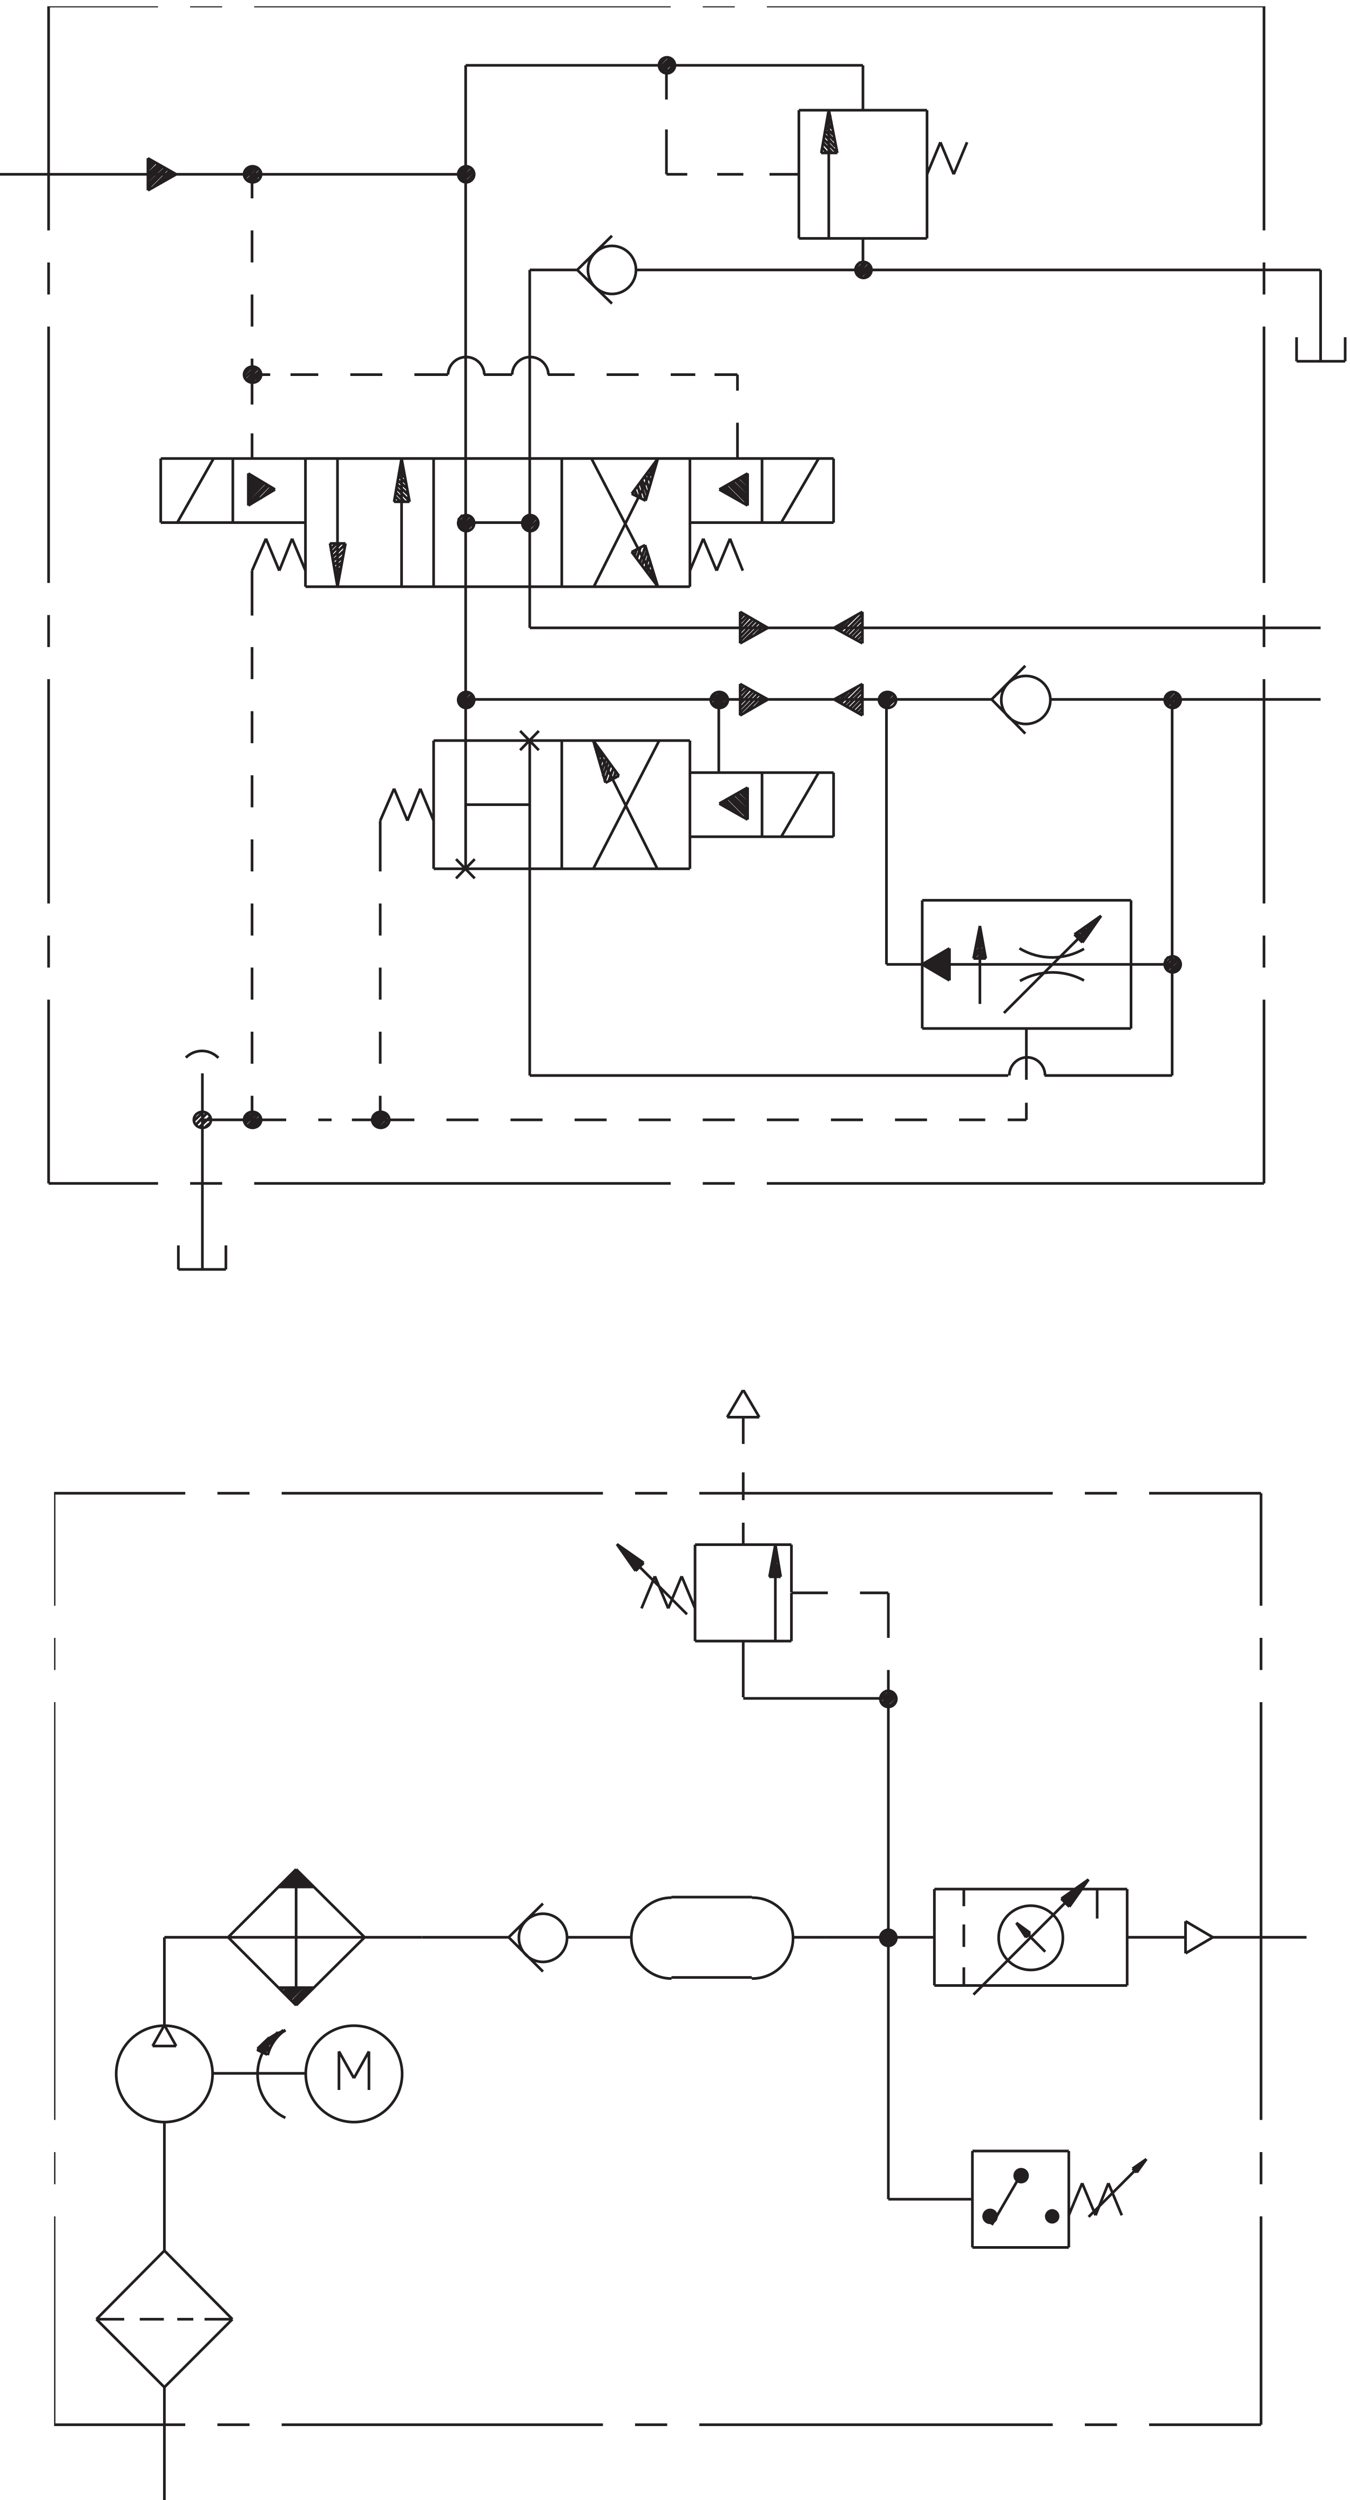 <svg xmlns="http://www.w3.org/2000/svg" xml:space="preserve" width="502.972" height="931.2"><defs><clipPath id="a" clipPathUnits="userSpaceOnUse"><path d="M0 6984h3778.5V3436.5H0Z" clip-rule="evenodd"/></clipPath><clipPath id="b" clipPathUnits="userSpaceOnUse"><path d="M151.5 3109.5H3660V0H151.5Z" clip-rule="evenodd"/></clipPath></defs><g clip-path="url(#a)" transform="matrix(.133 0 0 -.133 0 931.2)"><path d="M2324.65 6691.4h-2.99m5.98-17.95-7.48 7.48m10.47-23.94-13.46 11.97m14.96-28.42-16.46 16.45m17.95-32.91-19.44 20.95m22.44-37.4-23.94 26.93m26.93-43.39-28.43 31.42m32.92-47.87-35.91 35.9m23.94-37.4-25.43 26.93m10.47-26.93-13.47 14.96m0-14.96-2.99 3M946.911 5361.53h-1.496m4.488 16.46-5.984-5.98m7.48 22.44-11.968-10.48m14.96 26.93-16.456-14.96m19.448 31.42-20.944-20.95m25.432 37.4-28.424-25.43m31.415 41.89-32.911-29.92m34.407 46.37-35.903-35.9m23.936 38.89-25.432-26.93m13.464 26.93-14.96-14.96m0 14.96-2.988-4.49m201.945 239.35h-1.49m4.48-16.46-5.98 5.99m7.48-22.44-11.97 10.47m14.96-26.93-16.45 14.96m19.44-31.41-20.94 20.94m25.43-37.39-28.42 25.43m31.41-41.89-32.91 29.92m34.41-46.37-35.9 35.9m23.93-38.9-25.43 26.93m13.46-26.93-14.95 14.96m0-14.96-3 4.49m738.98 113.69-1.49 1.49m-5.99-17.95-1.49 7.48m-2.99-23.93-3 14.96m0-29.92-8.97 20.94m4.49-37.39-10.48 28.42m4.49-44.88-10.47 34.41m5.98-50.86-14.95 41.88m10.47-56.84-14.96 47.87m2.99-44.88-10.47 35.9m0-29.92-8.98 19.45m-2.99-13.46-1.49 4.48m70.3-260.29-1.49-1.49m-5.99 17.95-1.49-7.48m-2.99 23.94-3-14.97m0 29.93-8.97-20.95m2.99 37.4-10.47-28.42m4.49 44.87-8.98-35.9m4.49 50.86-13.46-40.39m10.47 56.85-16.46-47.87m3 44.87-11.97-35.9m0 28.43-5.99-19.45m-4.48 13.46-1.5-4.49m104.71 1344.83 11.97 13.46m-22.44-14.96 23.94 25.44m-34.41-22.44 31.42 29.91m-35.91-25.42 32.91 31.41m-35.9-25.43 29.92 29.92m-31.42-20.95 20.95 22.44M752.443 5620.33l14.96 13.46m-37.399-28.42 29.919 31.41m-55.347-44.87 47.867 49.36m-56.843-49.36 52.355 52.35m-52.355-41.88 44.876 46.37m-44.876-37.4 38.892 40.39m-38.892-29.92 32.908 34.41M695.6 5632.3l25.428 26.92m-25.428-16.45 20.94 20.94m-20.94-10.47 13.46 13.46m-13.46-4.49 5.984 8.98m-5.984 1.5 1.496 1.49m1337.344-53.85-11.97 13.46m37.4-28.42-32.91 31.41m55.35-44.87-49.37 49.36m61.34-49.36-52.36 52.35m52.36-41.88-47.87 46.37m47.87-37.4-41.89 40.39m41.89-29.92-34.41 34.41m34.41-23.93-28.43 26.92m28.43-16.45-20.95 20.94m20.95-10.47-14.96 13.46m14.96-4.49-8.98 8.98m8.98 1.5-1.5 1.49m-430.82-749.45 1.49 1.49m3-17.95 1.49 7.48m2.99-23.93 4.49 14.96m0-29.92 8.98 20.94m-2.99-37.39 7.48 28.42m-3-44.88 11.97 34.41m-8.97-50.86 14.95 41.88m-10.47-56.85 16.46 47.88m-4.49-44.88 13.46 35.9m0-29.92 5.99 19.45m4.48-13.46 3 4.48m302.17-91.25-11.97 13.47m37.4-28.43-32.91 31.42m55.35-44.88-49.37 49.36m61.34-49.36-52.36 52.36m52.36-41.89-47.87 46.38m47.87-37.4-41.89 40.39m41.89-29.92-34.41 34.4m34.41-23.93-28.43 26.92m28.43-16.45-20.95 20.94m20.95-10.47-14.96 13.47m14.96-4.49-8.98 8.97m8.98 1.5-1.5 1.49m919.98-406.88 20.95-22.44m-16.46 25.43 20.95-19.45m-13.47 23.94 17.95-17.95m-11.96 22.43 16.45-16.45m-11.97 20.94 14.96-14.96m-7.48 19.45 11.97-13.46m-5.98 16.45 8.97-10.47m-4.48 14.96 10.47-8.98m-2.99 13.47 7.48-7.48m-1.5 11.96 4.49-5.98m0 10.47 4.49-4.49m2.99 7.49 1.49-1.5m-336.58-25.43 1.5 1.49m-2.99-13.46 2.99 4.49m-4.49-16.46 5.98 7.48m-8.97-20.94 10.47 11.97m-13.46-23.94 14.96 16.46m-17.95-28.43 19.44 19.45m-20.94-32.91 22.44 23.94m-25.43-35.9 28.42 26.92m-17.95-28.42 19.45 19.45m-10.48-19.45 11.97 11.97m0-11.97 1.5 2.99m-342.57 2372.51v125.66m-179.51-484.67h359.02m-359.02 359.02h359.02m0 0v-359.02m-359.02 359.02v-359.02m62.83 239.34h44.88m-23.93 121.17-20.95-121.17m20.95 121.17 23.93-121.17m-23.93-237.84v359.01m275.24-181 37.4 89.75m0 0 37.4-89.75m0 0 37.4 89.75m-553.49-89.75h82.27m1394.19-523.57h136.13m-136.13 0v67.31m136.13-67.31v67.31m-68.81-67.31v255.8M1573.7 5358.54h359.02m-628.29 1460.01h1112.96m-269.26 166.05h1392.69m0-2782.4v-514.59m-3098.03 0H136.129m0 2668.7v628.29M1932.72 5358.54v359.02m-718.04 0H855.661m0 0v-359.02m448.769 359.02v-359.02m179.51 359.02v-359.02m-179.51 179.51h179.51m-269.26-179.51v359.02m359.02-359.02v359.02m-649.225-237.85h43.379m-22.439-121.17-20.94 121.17m20.94-121.17 22.439 121.17m-22.439-121.17v359.02m179.515-359.02v359.02m-20.95-121.17h43.38m-22.43 121.17-20.95-121.17m20.95 121.17 22.43-121.17m157.07 121.17v1100.99m0-1460.01v-315.63m179.51 674.65v528.06m0-887.08v-115.18m285.72 375.47 38.9-19.44m34.4 118.17-73.3-98.73m73.3 98.73-34.4-118.17m34.4 118.17-179.51-359.02m-5.98 357.52 185.49-357.52m-73.3 97.24 37.4 19.44m35.9-116.68-73.3 97.24m73.3-97.24-35.9 116.68m-233.36 242.34h-359.02m-359.019-359.02h359.019m718.04 359.02H1573.7m-359.02-359.02h359.02m-718.039 44.88-37.399 89.75m0 0-35.899-89.75m0 0-37.4 89.75m0 0-38.891-89.75m1226.648 0 37.4 89.75m0 0 37.4-89.75m0 0 37.39 89.75m0 0 35.9-89.75m336.58 842.2v88.26m-703.08 7.48-97.23-95.74m2082.31 0H1780.14m-163.06 0h-133.14m230.37-94.24-97.23 94.24m164.55 0c0-37.18-30.14-67.32-67.32-67.32-37.17 0-67.31 30.14-67.31 67.32 0 37.18 30.14 67.32 67.31 67.32 37.18 0 67.32-30.14 67.32-67.32zm85.27 477.19v95.74m23.93 0c0-12.39-10.04-22.44-22.44-22.44-12.39 0-22.44 10.05-22.44 22.44 0 12.4 10.05 22.44 22.44 22.44 12.4 0 22.44-10.04 22.44-22.44zm-23.93-305.16v125.65m0-125.65h58.34m83.77 0h73.3M136.129 6984.6H442.79m89.754 0h89.754M1878.87 3687.61H712.052m-89.754 0h-89.754m1525.826 0h-89.75M712.052 6984.6H1878.87m89.75 0h89.75m1482.45-3296.99H2148.13m1392.69 694.1v-89.75M136.129 3687.61v514.59m3404.691 897.55v-628.28M136.129 4291.96v89.75m0 89.76v628.28m3404.691 179.51v-89.76m0 897.55v-718.03M136.129 5189.5v89.76m0 89.76v718.03m3404.691 179.51v-89.75m0 807.79v-628.29m-3404.691-179.5v89.75m634.266-635.76-74.795-44.88m74.795 44.88-74.795 44.88m0-89.76v89.76m-245.33 41.88h405.391M450.27 5538.05h405.391m-203.444 179.51v-179.51M450.27 5717.56v-179.51m46.371 0 101.726 179.51M2015 5630.8l79.28-44.88M2015 5630.8l79.28 44.88m0-89.76v89.76m240.84 41.88h-402.4m402.4-179.51h-402.4m201.94 179.51v-179.51m200.46 179.51v-179.51m-146.6 0 104.71 179.51M1573.7 4568.7h359.02m0 0v359.02m-628.29 0V4568.7m179.51 359.02V4568.7m-179.51 179.51h179.51m-269.26-179.51v359.02m359.02-359.02v359.02m-269.27 0v115.19m179.51-474.21v-578.92m249.82 839.21-37.4-19.44m-34.4 118.17 71.8-98.73m-71.8 98.73 34.4-118.17m-34.4 118.17 179.51-359.02m4.48 357.52-183.99-357.52m-88.26 359.02h-359.02m718.04 0H1573.7m-359.02-359.02h359.02m441.3 182.5 79.28-44.87M2015 4751.2l79.28 44.88m0-89.75v89.75m240.84 41.89h-402.4m402.4-179.51h-402.4m201.94 179.51v-179.51m200.46 179.51v-179.51m-146.6 0 104.71 179.51m-836.21 62.83 52.35 53.85m-52.35 0 52.35-53.85m-231.86-359.02 52.36 53.85m-52.36 0 52.36-53.85M566.951 3446.77v549m-67.318-549H632.77m-133.137 0v67.31m133.137-67.31v67.31m-65.819 351.54h139.121m-115.185 0c0-12.39-10.718-22.43-23.936-22.43-13.217 0-23.935 10.04-23.935 22.43 0 12.4 10.718 22.44 23.935 22.44 13.218 0 23.936-10.04 23.936-22.44zm20.939 173.53c-11.772 12.01-28.036 19.44-46.003 19.44-17.585 0-33.537-7.11-45.247-18.68m694.104 663.42-37.4 89.76m0 0-35.9-89.76m0 0-37.4 89.76m0 0-38.89-89.76m418.85 540.03h2215.45m-2394.96-200.45h1473.48M0 6513.39h1304.43m1507.88-2348.58 272.26 272.25m-52.36-74.8-22.44 22.44m74.8 52.36-52.36-74.8m52.36 74.8-74.8-52.36m26.93-128.84c-26.49 14.46-56.62 22.64-88.58 22.64-32.91 0-63.88-8.67-90.93-23.94m-1.49 91.25c27.18-16.21 58.42-25.43 91.66-25.43 32.29 0 62.7 8.71 89.34 24.07m131.64-223.03v359.02m-584.9-359.02v359.02M2745 4190.23v218.41m16.45-91.25h-34.4m17.95 91.25 16.45-91.25m-16.45 91.25-17.95-91.25m-143.61-195.97h584.9m-584.9 359.02h584.9m-584.9-179.5 76.29 44.87M575.927 3846.18l10.472 8.97m-28.423-10.47 29.919 28.42M549 3852.16l29.919 31.42m-35.903-20.95 26.927 25.43m2013.497 412.88 76.29-44.88m0 89.75v-89.75m-176.52 44.88h800.32m0-311.16v1053.13m-800.32-741.97v741.97m388.94 94.24-94.24-94.24m921.48 0h-758.43m-68.81-95.74-94.24 95.74m164.55-1.5c0-37.18-30.81-67.32-68.81-67.32-38.01 0-68.82 30.14-68.82 67.32 0 37.18 30.81 67.32 68.82 67.32 38 0 68.81-30.14 68.81-67.32zm-67.32-1063.59v143.6m-52.35-255.8h52.35m-1810.05 695.6v142.11m-359.018 574.44v125.65M493.649 6513.39l-79.282-44.88m79.282 44.88-79.282 44.88m0-89.76v89.76m291.705-112.2v67.32m1359.778-605.85v44.88m-64.32 0h64.32m85.27-709.06-77.79 44.87m77.79-44.87-77.79-43.38m0 88.25v-88.25m77.79-157.07-77.79 43.38m77.79-43.38-77.79-44.88m0 88.26v-88.26m263.29 245.33 79.28-43.38m-79.28 43.38 79.28 44.87m0-88.25v88.25m-79.28-245.32 79.28-44.88m-79.28 44.88 79.28 43.38m0-88.26v88.26m-402.4-248.32v204.94m427.83 1202.71c0-12.39-10.05-22.44-22.44-22.44s-22.44 10.05-22.44 22.44 10.05 22.44 22.44 22.44 22.44-10.05 22.44-22.44zM731.5 6513.39c0-12.39-10.714-22.44-23.932-22.44-13.221 0-23.935 10.05-23.935 22.44s10.714 22.44 23.935 22.44c13.218 0 23.932-10.05 23.932-22.44zm596.87 0c0-12.39-10.05-22.44-22.44-22.44s-22.44 10.05-22.44 22.44 10.05 22.44 22.44 22.44 22.44-10.05 22.44-22.44zM731.5 5952.42c0-12.39-10.714-22.44-23.932-22.44-13.221 0-23.935 10.05-23.935 22.44s10.714 22.44 23.935 22.44c13.218 0 23.932-10.05 23.932-22.44zm596.87-415.86c0-12.39-10.05-22.44-22.44-22.44s-22.44 10.05-22.44 22.44 10.05 22.44 22.44 22.44 22.44-10.05 22.44-22.44zm179.51 0c0-12.39-10.05-22.44-22.44-22.44s-22.44 10.05-22.44 22.44 10.05 22.44 22.44 22.44 22.44-10.05 22.44-22.44zm-179.51-495.15c0-12.39-10.05-22.44-22.44-22.44s-22.44 10.05-22.44 22.44 10.05 22.44 22.44 22.44 22.44-10.05 22.44-22.44zm710.56 0c0-12.39-10.72-22.44-23.94-22.44s-23.93 10.05-23.93 22.44 10.71 22.44 23.93 22.44c13.22 0 23.94-10.05 23.94-22.44zm-948.41-1175.79c0-12.39-10.71-22.43-23.94-22.43-13.21 0-23.93 10.04-23.93 22.43 0 12.4 10.72 22.44 23.93 22.44 13.23 0 23.94-10.04 23.94-22.44zm-359.02 0c0-12.39-10.714-22.43-23.932-22.43-13.221 0-23.935 10.04-23.935 22.43 0 12.4 10.714 22.44 23.935 22.44 13.218 0 23.932-10.04 23.932-22.44zm2575.96 1175.79c0-12.39-10.04-22.44-22.44-22.44-12.39 0-22.44 10.05-22.44 22.44s10.05 22.44 22.44 22.44c12.4 0 22.44-10.05 22.44-22.44zm-797.32 0c0-12.39-10.71-22.44-23.94-22.44-13.21 0-23.93 10.05-23.93 22.44s10.72 22.44 23.93 22.44c13.23 0 23.94-10.05 23.94-22.44zM2926 3989.78h357.53m23.93 311.16c0-12.4-10.04-22.44-22.44-22.44-12.39 0-22.44 10.04-22.44 22.44 0 12.39 10.05 22.43 22.44 22.43 12.4 0 22.44-10.04 22.44-22.43zm-379.96-311.16c0 28.09-22.44 50.86-50.11 50.86-27.68 0-50.12-22.77-50.12-50.86M1356.79 5952.43c-.79 27.39-23.26 49.35-50.86 49.35-27.6 0-50.07-21.96-50.86-49.36m281.23.01c-.8 27.39-23.26 49.35-50.86 49.35-27.6 0-50.07-21.96-50.86-49.36m-273.75 0h94.24m100.23 0h79.28m49.36-1962.64h1340.34m-758.43 1727.78v100.23m-531.04 134.63h74.79m89.75 0h89.76m89.76 0h68.81m-966.362 0h89.752m-257.292 0h77.786m-185.492 0h50.859m-50.859-234.86v70.31m0 80.78v128.65m0 89.75v89.76m0 89.75v89.75m0-1256.56v89.75m0-269.26V5010m0-269.27v89.75m0-269.26v89.76m0-269.27v89.76m0-269.27v89.76m0-269.27v89.76m0-246.83v67.32m359.018-67.32v67.32m0 89.75v89.76m0 89.75v89.76m0 89.75v89.76m-359.018-605.85h95.738m183.996 0h175.024m-269.266 0h37.395m321.621 0h89.76m89.75 0h89.76m89.75 0h89.75m89.76 0h89.76m780.86 396.42-2.99-2.99m2.99 8.97-4.49-7.47m4.49 11.96-8.97-10.47m8.97 16.46-11.97-13.47m11.97 17.95-16.45-16.45m16.45 22.44-19.44-20.95m19.44 25.43-22.44-23.93m22.44 29.92-25.43-26.93m25.43 31.41-28.42-29.91m28.42 35.9-32.91-34.41m32.91 38.9-35.9-35.9m35.9 41.88-40.39-40.39m40.39 44.88-41.88-43.38m41.88 49.36-44.88-47.87m44.88 52.36-47.87-49.37m47.87 55.35-52.36-53.85m52.36 58.34-56.84-56.84m46.37 49.36-47.87-47.87m35.9 41.89-38.89-38.9m25.43 31.42-28.42-29.92m16.45 22.44-20.94-20.94m8.97 13.46-13.46-10.47m0 4.48-2.99-2.98M475.701 6502.92l11.968 13.46m-37.399-28.43 32.911 32.92m-56.846-46.38 49.366 49.37m-61.334-49.37 53.855 53.86m-53.855-43.38 49.367 46.37m-49.367-35.9 40.391 38.89m-40.391-29.92 34.407 34.41m-34.407-23.94 29.919 26.93m-29.919-16.46 20.943 20.95m-20.943-10.47 14.959 13.46m-14.959-2.99 10.472 7.48m-10.472 1.49 2.992 1.5M2149.62 5244.85l-4.48-4.48m-5.99 8.97-23.93-25.43m17.95 29.92-49.36-47.87m40.39 52.36-50.87-50.87m43.39 56.85-43.39-44.88m35.91 49.37-35.91-35.9m25.44 40.39-25.44-28.43m19.45 32.92-19.45-19.45m10.48 23.93-10.48-11.97m3 16.46-3-2.99m76.29-240.84-4.48-4.49m-5.99 8.97-23.93-25.43m17.95 29.92-49.36-47.87m40.39 52.36-50.87-50.86m43.39 56.84-43.39-44.88m35.91 49.37-35.91-35.9m25.44 40.39-25.44-28.42m19.45 32.9-19.45-19.44m10.48 23.93-10.48-11.96m3 16.45-3-2.99m264.78 161.56 5.98 4.48m4.49-8.97 25.43 25.43m-19.45-29.92 49.37 47.87m-38.89-52.36 50.86 50.87m-44.88-56.85 44.88 44.88m-35.91-49.37 35.91 35.91m-28.43-40.39 28.43 28.42m-19.45-32.91 19.45 19.44m-11.97-23.93 11.97 11.97m-4.49-16.46 4.49 3m-77.79-163.06 5.98 4.49m4.49-8.98 25.43 25.43m-19.45-29.91 49.37 47.86m-38.89-52.35 50.86 50.86m-44.88-56.85 44.88 44.88m-35.91-49.37 35.91 35.91m-28.43-40.39 28.43 28.42m-19.45-32.91 19.45 19.45m-11.97-23.94 11.97 11.97m-4.49-16.46 4.49 3m2.99 1220.66 20.94 22.44m-31.41-20.95 29.92 28.43m-34.41-23.94 31.42 31.42m-35.91-26.93 28.43 31.41m-31.42-23.93 25.43 26.93m-25.43-16.46 13.46 16.46M716.54 5931.48l11.968 13.46m-25.428-14.96 26.924 25.43m-32.908-22.44 29.916 29.92m-35.899-25.43 29.915 31.42m-35.899-25.44 31.411 29.92m-32.907-20.94 22.439 22.44m13.46 520.58 4.488 4.48m-19.444-8.97 25.428 23.93m-31.412-22.44 29.916 29.92m-35.899-25.43 29.915 31.42m-35.899-25.43 29.915 29.91m-32.907-22.44 26.923 25.44m-25.427-13.47 13.463 11.97m607.338-43.38 20.94 22.44m-31.41-20.95 29.92 29.92m-34.41-25.43 31.42 31.42m-35.91-26.93 28.43 31.41m-31.42-23.93 25.43 26.93m-25.43-16.46 13.47 14.96m7.47-1018.72 22.44 22.44m-31.41-20.94 29.92 29.92m-35.9-25.43 32.91 31.41m-37.4-26.93 29.92 31.42m-31.42-23.94 25.43 26.93m-25.43-14.96 11.97 13.47m192.97-43.39 17.95 19.45m-29.92-17.95 29.92 26.93m-35.9-23.94 31.41 31.42m-35.89-26.93 29.91 31.41m-32.91-23.93 26.93 26.93m-26.93-17.95 17.95 19.44m1804.07-540.02 19.45 19.44m-26.93-19.44 26.93 28.42m-34.41-23.94 31.42 31.42m-35.9-26.93 31.41 31.42m-34.41-23.94 25.43 26.93m-25.43-17.95 17.95 17.95m-797.32-43.38 23.94 22.44m-31.42-20.95 29.92 29.92m-35.9-25.43 29.92 31.41m-35.9-26.92 31.41 31.41m-32.91-22.44 25.43 23.94m-23.93-13.46 11.96 11.96m-459.24-41.88 20.94 19.44m-29.91-19.44 26.92 28.42m-32.91-23.94 29.92 29.92m-35.9-25.43 31.41 31.42m-35.9-23.94 29.91 26.93m-29.91-17.95 17.95 17.95m-703.08-43.38 20.94 19.44m-31.41-19.44 29.92 28.42m-34.41-23.94 31.42 31.42m-35.91-26.93 28.43 31.42m-31.42-23.94 25.43 26.93m-25.43-16.46 14.96 16.46M709.06 3844.68l20.944 19.45m-31.412-19.45 29.916 28.42m-34.404-23.93 29.916 31.41m-37.395-26.93 31.411 31.42m-34.403-23.93 29.915 26.92m-29.915-17.95 17.951 17.95m375.476-40.39 8.97 5.98m-22.44-10.46 25.43 23.93m-32.91-20.94 29.92 29.91m-35.9-25.43 31.41 31.42m-35.9-25.43 29.92 29.92m-32.91-22.44 25.43 23.93m-22.44-11.97 10.47 10.48m2228.91 391.93 20.95 20.94m-29.92-19.45 28.42 28.42m-35.9-23.93 32.91 31.41m-35.9-25.43 29.91 29.92m-32.91-22.44 23.94 25.43m-22.44-11.97 8.98 10.47m-1304.44-456.25h89.75m89.76 0h89.75m89.76 0h89.75m89.76 0h89.75m89.76 0h73.3m115.18 0v47.87" style="fill:none;stroke:#231f20;stroke-width:7.5;stroke-linecap:butt;stroke-linejoin:miter;stroke-miterlimit:10;stroke-dasharray:none;stroke-opacity:1" transform="scale(1 1)"/></g><g clip-path="url(#b)" transform="matrix(.133 0 0 -.133 0 931.2)"><path d="m1521 1671-96-94.5m343.5 0h-180m-163.5 0h-243m339-96-96 96m163.5-1.5c0-37.28-30.22-67.5-67.5-67.5s-67.5 30.22-67.5 67.5 30.22 67.5 67.5 67.5 67.5-30.22 67.5-67.5zm1809 1.5H3660M2488.5 2415v126m-2337 279H519M699 211.5h-90m0 2608.5h90m990-2608.5H789m1080 0h-90M789 2820h900m90 0h90M2949 211.5h-990m1170 0h-90M1959 2820h990m90 0h90m403.5-2608.5H3219M151.5 2325v90m3381 405v-315m0-90v-90m-3381-1260v1170m0-1350v90m3381 1260V1065m0-90v-90m-3381-673.5V795M2217 2541h102m169.5-1698v1482m22.5-81c0-12.43-10.07-22.5-22.5-22.5s-22.5 10.07-22.5 22.5 10.07 22.5 22.5 22.5 22.5-10.07 22.5-22.5zm0-669c0-12.43-10.07-22.5-22.5-22.5s-22.5 10.07-22.5 22.5 10.07 22.5 22.5 22.5 22.5-10.07 22.5-22.5zm538.5-781.5 162 162m-27-37.5-12 10.5m39 27-27-37.5m27 37.5-39-27M651 507 460.5 699m0 0L270 507m190.5-190.5L270 507m381 0L460.5 316.5m-69 190.5H459m-189 0h78m148.5 0h45M1797 2497.5l37.5 90m0 0 37.5-90m0 0 37.5 90m0 0 37.5-90m270 43.5v-135m-270 0h270m0 270h-270m0 0v-270m225 270v-270m-90-157.5V2406m135 270v-133.5m192-1.5h79.5m-333 45h31.5m-15 90-16.5-90m16.5 90 15-90m-222 90h88.5m-129-195L1728 2677.5m75-52.5-22.5-22.5m-52.5 75 75-52.5m-75 52.5 52.5-75m301.5 135V2676m0 202.5v-78m0 232.5v-75m0 151.5-45-76.5m45 76.5 45-76.5m-90 0h90m-45-787.5h406.5M651 507h-78M460.5 316.5V0M3219 2820h313.5m0-2025V211.5m-3013.5 0H151.5m2466 1230h540m0 0v270m0 0h-540m0 0v-270m-304.5 135h304.5m780 0-76.5 45M747 1248l3 4.5m-10.5 0L756 1269m-24-13.5 61.5 61.5m-67.5-58.5 52.5 52.5m-57-46.5 33 31.5M2172 2674.5h-1.5m3-13.5-4.5 4.5m7.5-16.5-9 9m10.5-21-12 12m15-24-16.5 15m18-28.5L2163 2631m22.5-31.5-24 24m25.5-36-27 27m18-28.5-19.5 19.5m10.5-19.5-12 10.5m1.5-10.5-3 1.5m-376.5 18 21 22.5m-25.5-16.5 19.5 19.5m-24-13.5 18 18m-22.5-12 16.5 16.5m-21-10.5 15 15m-18-9 12 13.5m-16.5-7.5 10.5 10.5m-15-4.5 9 9m-13.5-3 7.5 7.5m-10.5-1.5 4.5 6m-9 0 3 4.5m-7.5 1.5 1.5 1.5m757.5-450 19.5 19.5m-30-18 28.5 27m-34.5-24 31.5 31.5m-36-27 30 31.5m-34.5-24 28.5 27m-28.5-18 18 19.5m10.5-712.5 15 15M2484 1554l27 27m-34.5-24 31.5 31.5m-37.5-27 31.5 31.5m-34.5-25.5 28.5 30m-30-21 21 22.5m366 13.5h-3m9-4.5h-6m10.5-3h-9m15-4.5h-12m18-3h-15m19.5-4.5h-16.5m22.5-3h-21m18-4.5h-15m10.5-3h-7.5m4.5-4.5h-1.5m102 109.5 22.5-22.5m-16.5 27 21-21m-15 25.5 19.5-19.5m-13.5 22.5 16.5-16.5m-10.5 21 15-15m-9 19.5 13.5-13.5m-7.5 18 12-12m-6 15 9-9m-3 13.5 7.5-7.5m-1.5 12 6-6m0 10.5 4.5-4.5m1.5 9 3-3m-186-804-16.5-16.5M2865 927l-22.5-22.5m27 19.5-24-24m28.5 19.5-24-24m25.5 18L2856 894m19.5 12-12-12m-91.5-81-16.5-16.5m22.5 15-22.5-21m27 18-24-24m27 21-22.5-24m25.5 18L2769 780m18 10.5-10.5-10.5m169.5 33 18-16.5m-24 15 22.5-22.5m-27 19.5 24-24m-27 19.5 22.5-22.5m-25.5 18 19.5-21m-18 12 10.5-10.5m-2067 937.5 3 3m-13.5-3 7.5 7.5m-18-7.5L867 1731m-22.5-13.5 18 18m-28.5-18 22.5 22.5m-33-22.5L852 1746m-39-28.5 33 33m-43.5-33 39 39m-48-39L837 1761m-54-43.5 48 48M3175.5 930l10.5-10.5m-7.5 12 9-9m-6 12 9-9m-6 10.5 7.5-7.5m-4.5 9 6-6m-3 9 6-6m-3 7.5 4.5-4.5m-1.5 7.5 4.5-4.5m-1.5 6 3-3m0 4.5 1.5-1.5m1.5 4.5 1.5-1.5m-2379 438 49.5 48m-54-43.5 43.5 43.5m-48-39 37.5 39m-43.5-33 33 33m-37.5-28.5 27 28.5M804 1413l22.5 22.5m-28.5-18 18 18m-22.5-13.5 12 13.5m-18-7.5 7.5 7.5m-12-3 3 3m2611.5 141-76.5-45m0 90v-90m-163.5 45H3321m-343.5-1.5c0-49.71-40.29-90-90-90s-90 40.29-90 90 40.29 90 90 90 90-40.29 90-90zm-49.5-39-81 81m27-40.5 12 12m-39 28.5 27-40.5m-27 40.5 39-28.5m-186 75v48m373.5-82.5v82.5m-373.5-162v63m0-171v51m27-76.5 322.5 322.5m-54-76.5-22.5 22.5m76.5 54-54-76.5m54 76.5-76.5-54m-2512.5-354-33-58.5m33 58.5 33-58.5m102-78c0-74.56-60.437-135-135-135-74.559 0-135 60.44-135 135s60.441 135 135 135c74.563 0 135-60.44 135-135zm-135 136.5v246m-33-304.5h66m102-76.5H855m-55.516 120c-46.05-21.4-77.984-68.09-77.984-122.25s31.941-100.85 78-122.25M720 1261.5l28.5-13.5" style="fill:none;stroke:#231f20;stroke-width:7.5;stroke-linecap:butt;stroke-linejoin:miter;stroke-miterlimit:10;stroke-dasharray:none;stroke-opacity:1"/><path d="M799.5 1315.5c-32.062-8.83-59.531-28.8-78-55.5" style="fill:none;stroke:#231f20;stroke-width:7.5;stroke-linecap:butt;stroke-linejoin:miter;stroke-miterlimit:10;stroke-dasharray:none;stroke-opacity:1"/><path d="M799.5 1317c-24.035-16.5-41.926-41.4-49.5-70.5m-289.5-186V699m2263.5 9h270m0 0v270m0 0h-270m0 0V708m-235.5 135H2724m270-45 37.5 90m0 0 37.5-90m0 0 36 90m0 0 37.5-90M2859 910.5 2778 771m100.5 138c0-9.941-8.06-18-18-18s-18 8.059-18 18 8.06 18 18 18 18-8.059 18-18zm-87-114c0-9.941-8.06-18-18-18s-18 8.059-18 18 8.06 18 18 18 18-8.059 18-18zm172.5 0c0-9.113-7.39-16.5-16.5-16.5s-16.5 7.387-16.5 16.5 7.39 16.5 16.5 16.5 16.5-7.387 16.5-16.5zm-1083 892.5c-62.13 0-112.5-50.7-112.5-113.25S1818.87 1461 1881 1461m225 3h-225m225 225h-225m225.01-227.99c.5-.01 1.01-.01 1.52-.01 62.94 0 113.97 50.7 113.97 113.25s-51.03 113.25-113.97 113.25c-.51 0-1.02 0-1.53-.01m207-110.99h-94.5M829.5 1386l192 190.5m0 0-192 190.5M639 1576.5 829.5 1767m0-381L639 1576.5m-178.5 0H1182m-352.5 141v-282m-49.5 282h100.5m-100.5-282h100.5m246-241.5c0-74.56-60.44-135-135-135-74.559 0-135 60.44-135 135s60.441 135 135 135c74.56 0 135-60.44 135-135zm-177-45v108m84-108v108m-84 0 42-75m0 0 42 75m-882 1248v315" style="fill:none;stroke:#231f20;stroke-width:7.5;stroke-linecap:butt;stroke-linejoin:miter;stroke-miterlimit:10;stroke-dasharray:none;stroke-opacity:1"/></g></svg>
